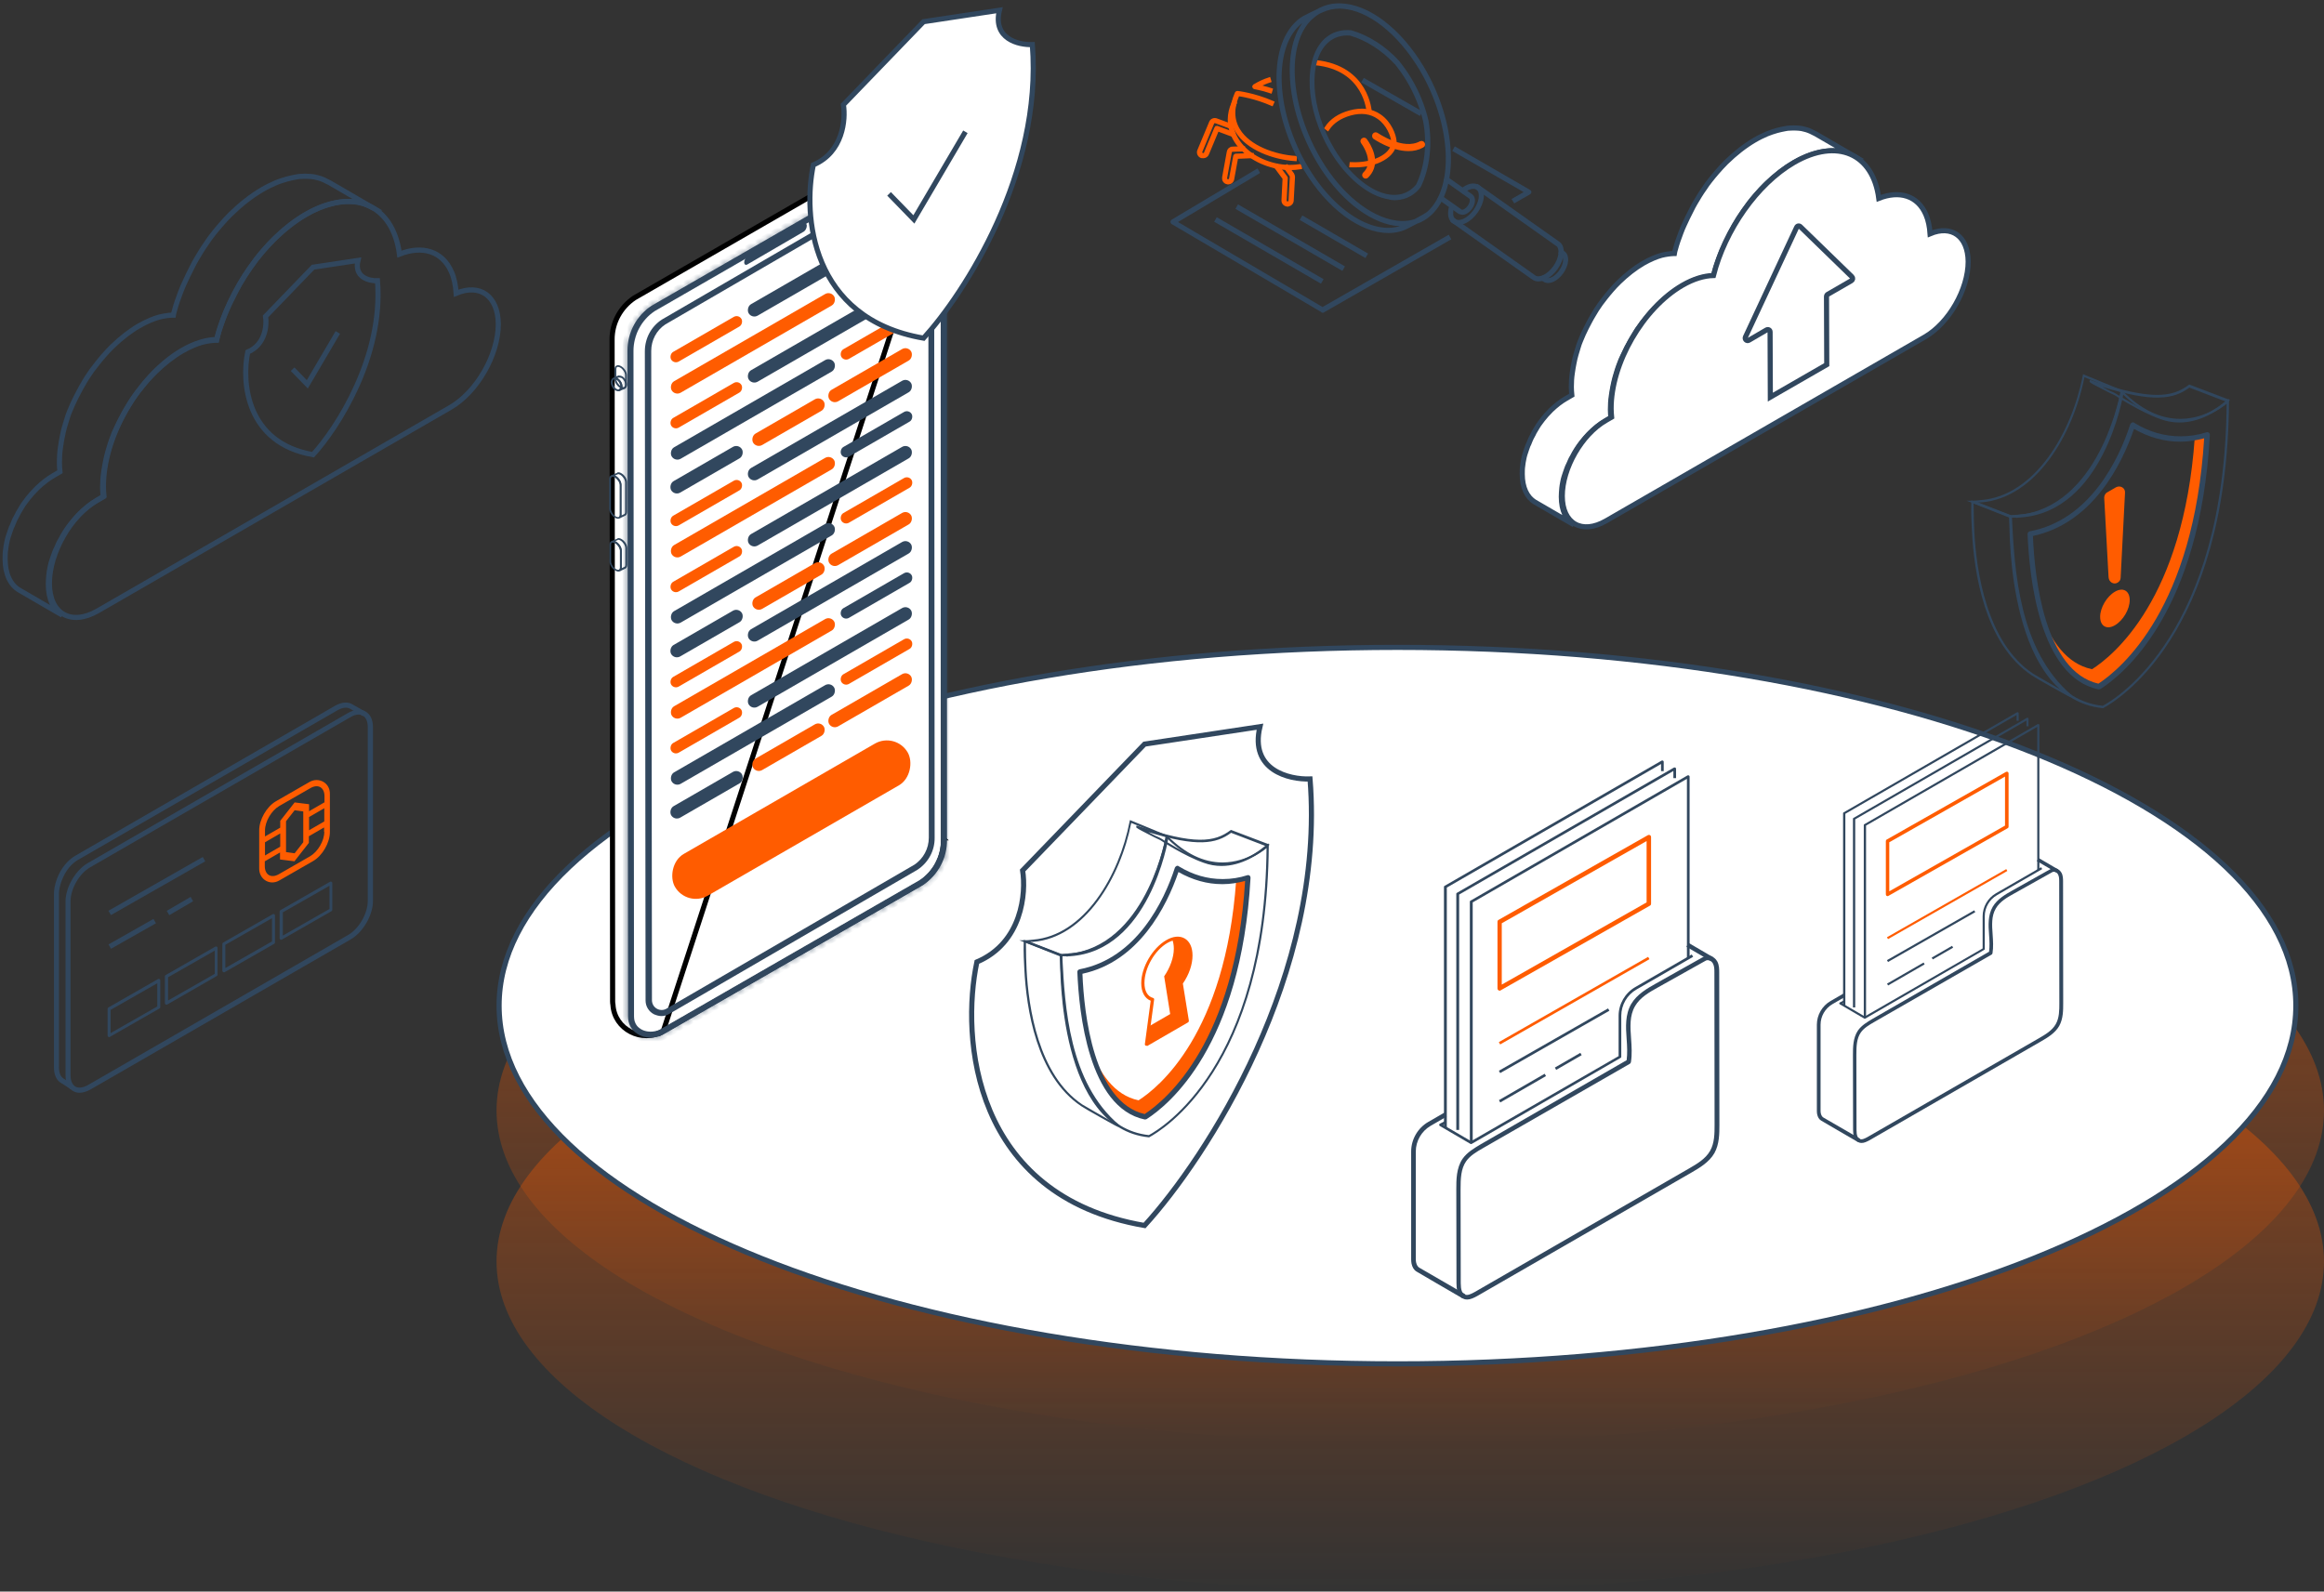 <svg width="454" height="311" viewBox="0 0 454 311" fill="none" xmlns="http://www.w3.org/2000/svg">
<rect x="0" y="0" width="454" height="311" fill="#333333" stroke="none"/>
<ellipse cx="275.5" cy="217" rx="178.5" ry="65" fill="url(#paint0_linear_395_16054)" fill-opacity="0.5"/>
<ellipse cx="275.5" cy="246.5" rx="178.5" ry="64.5" fill="url(#paint1_linear_395_16054)" fill-opacity="0.5"/>
<path d="M448.5 196.5C448.5 206.053 443.669 215.203 434.825 223.579C425.98 231.955 413.155 239.522 397.265 245.887C365.488 258.616 321.554 266.5 273 266.5C224.446 266.5 180.512 258.616 148.735 245.887C132.845 239.522 120.02 231.955 111.175 223.579C102.331 215.203 97.5 206.053 97.5 196.5C97.5 186.947 102.331 177.797 111.175 169.421C120.02 161.045 132.845 153.478 148.735 147.113C180.512 134.384 224.446 126.5 273 126.5C321.554 126.5 365.488 134.384 397.265 147.113C413.155 153.478 425.98 161.045 434.825 169.421C443.669 177.797 448.5 186.947 448.5 196.5Z" fill="white" stroke="#31475E"/>
<path d="M285.744 253.722C284.246 252.851 276.789 248.53 276.719 248.461C276.197 248.147 275.883 247.589 275.744 246.893C275.709 246.649 275.674 246.405 275.674 246.126V225.009C275.674 222.64 276.963 220.41 279.019 219.225L282.155 217.413L282.608 218.18L279.472 219.992C277.695 221.037 276.58 222.954 276.58 225.009V246.126C276.58 246.335 276.615 246.544 276.65 246.718C276.754 247.171 276.963 247.52 277.242 247.694C277.381 247.764 283.2 251.144 286.267 252.921L285.744 253.722Z" fill="#31475E"/>
<path d="M329.886 184.251L329.445 185.003L334.226 187.803L334.666 187.051L329.886 184.251Z" fill="#31475E"/>
<path d="M282.604 220.34H282.081V173.298C282.081 173.194 282.116 173.124 282.22 173.089L324.593 148.628C324.662 148.593 324.767 148.593 324.872 148.628C324.941 148.663 325.011 148.767 325.011 148.837V150.684H324.488V149.29L282.639 173.438V220.34H282.604Z" fill="#31475E"/>
<path d="M285.014 220.794H284.491V174.659C284.491 174.554 284.526 174.485 284.631 174.45L327.003 149.988C327.073 149.953 327.177 149.953 327.282 149.988C327.351 150.023 327.421 150.127 327.421 150.197V152.044H326.898V150.65L285.049 174.798V220.794H285.014Z" fill="#31475E"/>
<path d="M287.661 223.303H287.139V176.192C287.139 176.087 287.174 176.018 287.278 175.983L329.65 151.521C329.72 151.486 329.825 151.486 329.929 151.521C329.999 151.556 330.069 151.661 330.069 151.73V187.238H329.546V152.183L287.696 176.331V223.303H287.661Z" fill="#31475E"/>
<path d="M292.956 193.58C292.887 193.58 292.817 193.545 292.747 193.511C292.608 193.441 292.538 193.302 292.538 193.127V180.13C292.538 179.956 292.608 179.816 292.747 179.747L321.913 163.195C322.052 163.125 322.227 163.125 322.331 163.195C322.471 163.265 322.54 163.404 322.54 163.578V176.576C322.54 176.75 322.471 176.889 322.331 176.959L293.165 193.511C293.096 193.58 293.026 193.58 292.956 193.58ZM293.374 180.409V192.396L321.669 176.332V164.345L293.374 180.409Z" fill="#FF5C00"/>
<path d="M301.754 209.813L292.822 214.971L293.084 215.423L302.016 210.265L301.754 209.813Z" fill="#31475E"/>
<path d="M314.14 197.045L292.81 209.229L293.069 209.683L314.4 197.498L314.14 197.045Z" fill="#31475E"/>
<path d="M321.969 186.972L292.802 203.633L293.061 204.087L322.228 187.425L321.969 186.972Z" fill="#FF5C00"/>
<path d="M308.725 205.727L303.746 208.603L304.007 209.055L308.987 206.18L308.725 205.727Z" fill="#31475E"/>
<path d="M286.617 253.931C286.373 253.931 286.094 253.896 285.85 253.757C284.665 253.234 284.526 251.771 284.526 250.725L284.491 232.397C284.491 230.55 284.491 228.25 285.711 226.438C286.617 225.149 288.011 224.347 289.23 223.615L317.769 207.168C317.943 205.844 317.873 204.416 317.769 203.022C317.595 200.687 317.455 198.248 318.675 196.157C319.79 194.275 321.811 193.126 323.484 192.185L332.474 187.132C332.962 186.853 333.38 186.679 334.042 186.784C334.634 186.888 335.157 187.306 335.47 187.864C335.854 188.561 335.854 189.397 335.854 190.059L335.889 219.782C335.889 221.49 335.889 223.581 334.913 225.323C333.902 227.1 331.986 228.215 330.488 229.086L288.603 253.234C287.906 253.618 287.244 253.931 286.617 253.931ZM333.624 187.62C333.38 187.62 333.205 187.69 332.892 187.899L332.578 188.073L323.867 192.951C322.229 193.857 320.382 194.903 319.407 196.61C318.326 198.457 318.466 200.652 318.64 202.987C318.745 204.485 318.849 206.053 318.605 207.552C318.57 207.691 318.501 207.796 318.396 207.865L289.648 224.382C288.498 225.044 287.174 225.811 286.408 226.926C285.397 228.389 285.327 230.271 285.327 232.397L285.362 250.725C285.362 252.015 285.606 252.712 286.164 252.956C286.686 253.199 287.383 252.851 288.08 252.468L329.965 228.32C331.463 227.449 333.171 226.473 334.077 224.87C334.948 223.337 334.948 221.455 334.948 219.782L334.913 190.059C334.913 189.467 334.913 188.805 334.634 188.282C334.46 187.968 334.146 187.69 333.833 187.655C333.763 187.655 333.693 187.62 333.624 187.62Z" fill="#31475E"/>
<path d="M287.381 223.547C287.346 223.547 287.276 223.547 287.242 223.512L281.283 220.027C281.213 219.993 281.144 219.888 281.144 219.783C281.144 219.679 281.213 219.609 281.283 219.574L282.224 219.087L282.468 219.54L281.945 219.818L287.381 222.989L316.198 206.368V198.493C316.198 196.193 317.453 194.033 319.439 192.883L330.485 186.506L330.764 186.959L319.718 193.336C317.871 194.381 316.721 196.367 316.721 198.493V206.507C316.721 206.612 316.686 206.682 316.582 206.716L287.52 223.512C287.485 223.547 287.416 223.547 287.381 223.547Z" fill="#31475E"/>
<path d="M362.977 223.172C361.78 222.476 355.821 219.023 355.765 218.967C355.347 218.716 355.097 218.271 354.985 217.714C354.958 217.519 354.93 217.324 354.93 217.101V200.227C354.93 198.333 355.96 196.551 357.603 195.604L360.109 194.156L360.471 194.769L357.965 196.217C356.545 197.052 355.654 198.584 355.654 200.227V217.101C355.654 217.269 355.682 217.436 355.709 217.575C355.793 217.937 355.96 218.215 356.183 218.355C356.294 218.41 360.944 221.111 363.395 222.531L362.977 223.172Z" fill="#31475E"/>
<path d="M398.254 167.655L397.902 168.256L401.723 170.493L402.075 169.892L398.254 167.655Z" fill="#31475E"/>
<path d="M360.467 196.495H360.05V158.903C360.05 158.819 360.078 158.764 360.161 158.736L394.022 139.188C394.078 139.16 394.161 139.16 394.245 139.188C394.3 139.216 394.356 139.299 394.356 139.355V140.831H393.938V139.717L360.495 159.014V196.495H360.467Z" fill="#31475E"/>
<path d="M362.396 196.857H361.979V159.989C361.979 159.905 362.006 159.85 362.09 159.822L395.951 140.274C396.006 140.246 396.09 140.246 396.174 140.274C396.229 140.302 396.285 140.385 396.285 140.441V141.917H395.867V140.803L362.424 160.1V196.857H362.396Z" fill="#31475E"/>
<path d="M364.511 198.862H364.094V161.214C364.094 161.131 364.122 161.075 364.205 161.047L398.066 141.499C398.122 141.472 398.205 141.472 398.289 141.499C398.344 141.527 398.4 141.611 398.4 141.666V170.042H397.982V142.028L364.539 161.326V198.862H364.511Z" fill="#31475E"/>
<path d="M368.74 175.11C368.685 175.11 368.629 175.082 368.573 175.054C368.462 174.998 368.406 174.887 368.406 174.748V164.361C368.406 164.222 368.462 164.11 368.573 164.055L391.88 150.828C391.992 150.772 392.131 150.772 392.215 150.828C392.326 150.884 392.382 150.995 392.382 151.134V161.521C392.382 161.66 392.326 161.771 392.215 161.827L368.907 175.054C368.852 175.11 368.796 175.11 368.74 175.11ZM369.075 164.584V174.163L391.686 161.326V151.747L369.075 164.584Z" fill="#FF5C00"/>
<path d="M375.776 188.08L368.638 192.202L368.847 192.564L375.985 188.442L375.776 188.08Z" fill="#31475E"/>
<path d="M385.67 177.876L368.624 187.613L368.831 187.976L385.877 178.239L385.67 177.876Z" fill="#31475E"/>
<path d="M391.93 169.826L368.622 183.141L368.829 183.503L392.138 170.189L391.93 169.826Z" fill="#FF5C00"/>
<path d="M381.343 184.816L377.364 187.114L377.573 187.476L381.552 185.178L381.343 184.816Z" fill="#31475E"/>
<path d="M363.677 223.337C363.482 223.337 363.259 223.309 363.065 223.198C362.118 222.78 362.006 221.611 362.006 220.775L361.979 206.128C361.979 204.653 361.979 202.815 362.953 201.367C363.677 200.336 364.791 199.696 365.766 199.111L388.572 185.968C388.711 184.91 388.655 183.768 388.572 182.654C388.432 180.788 388.321 178.839 389.296 177.168C390.187 175.665 391.802 174.746 393.138 173.994L400.323 169.956C400.712 169.734 401.047 169.594 401.576 169.678C402.049 169.761 402.467 170.096 402.717 170.541C403.024 171.098 403.024 171.766 403.024 172.295L403.051 196.048C403.051 197.413 403.051 199.083 402.272 200.476C401.464 201.896 399.933 202.787 398.735 203.483L365.264 222.78C364.707 223.087 364.178 223.337 363.677 223.337ZM401.242 170.346C401.047 170.346 400.907 170.402 400.657 170.569L400.406 170.708L393.445 174.607C392.136 175.331 390.66 176.166 389.88 177.53C389.017 179.006 389.128 180.761 389.268 182.626C389.351 183.824 389.435 185.077 389.24 186.274C389.212 186.385 389.156 186.469 389.073 186.525L366.1 199.724C365.181 200.253 364.123 200.865 363.51 201.757C362.703 202.926 362.647 204.43 362.647 206.128L362.675 220.775C362.675 221.806 362.87 222.363 363.315 222.558C363.733 222.752 364.29 222.474 364.847 222.168L398.318 202.87C399.515 202.174 400.879 201.395 401.603 200.114C402.3 198.888 402.3 197.385 402.3 196.048L402.272 172.295C402.272 171.822 402.272 171.293 402.049 170.875C401.91 170.625 401.659 170.402 401.409 170.374C401.353 170.374 401.297 170.346 401.242 170.346Z" fill="#31475E"/>
<path d="M364.284 199.057C364.256 199.057 364.201 199.057 364.173 199.03L359.411 196.245C359.356 196.217 359.3 196.134 359.3 196.05C359.3 195.967 359.356 195.911 359.411 195.883L360.163 195.493L360.358 195.855L359.94 196.078L364.284 198.612L387.313 185.329V179.036C387.313 177.198 388.315 175.472 389.903 174.553L398.73 169.457L398.953 169.819L390.125 174.915C388.65 175.75 387.731 177.337 387.731 179.036V185.441C387.731 185.524 387.703 185.58 387.619 185.608L364.396 199.03C364.368 199.057 364.312 199.057 364.284 199.057Z" fill="#31475E"/>
<path d="M199.771 170.089L223.591 145.402L246.135 141.997C244.094 150.51 251.807 152.354 255.919 152.212C258.981 190.349 235.643 226.272 223.591 239.467C189.903 233.678 187.719 202.721 190.838 187.965C199.686 184.22 200.48 174.487 199.771 170.089Z" fill="white" stroke="#31475E"/>
<path d="M238.626 169.212C237.504 169.212 236.32 169.025 235.136 168.589C231.398 167.28 226.725 164.227 226.662 164.165C226.538 164.103 226.039 163.853 225.479 163.604C223.298 162.483 222.426 162.047 222.114 161.797C221.927 161.673 221.927 161.61 221.989 161.486L222.052 161.299L222.239 161.361C233.392 165.162 237.317 164.539 240.37 162.233L240.495 162.171L248.034 165.037L247.722 165.349C245.853 166.969 242.551 169.212 238.626 169.212ZM226.849 163.853C226.912 163.853 231.522 166.906 235.261 168.215C240.308 170.022 244.856 167.218 247.162 165.286L240.495 162.732C237.566 164.913 233.828 165.536 224.357 162.607C224.793 162.856 225.292 163.106 225.666 163.293C226.289 163.542 226.662 163.729 226.849 163.853Z" fill="#31475E"/>
<path d="M218.488 220.184C218.239 220.184 217.616 219.81 214.937 218.315C213.254 217.38 211.447 216.321 211.198 216.134C202.413 210.277 200.481 196.881 200.107 189.404C200.045 188.033 199.92 186.289 199.983 184.108V183.672L200.294 183.734L207.522 186.538V186.85C208.02 196.694 208.83 211.523 218.613 219.81L218.737 219.935L218.613 220.122C218.613 220.122 218.55 220.184 218.488 220.184ZM200.419 184.233C200.419 186.351 200.481 188.033 200.544 189.404C200.917 196.819 202.849 210.09 211.447 215.823C211.821 216.072 215.124 217.941 217.055 219.063C208.27 210.526 207.522 196.383 207.023 186.912V186.85L200.419 184.233Z" fill="#31475E"/>
<path d="M207.284 186.847L199.122 183.732H200.244C200.742 183.732 201.241 183.67 201.801 183.607C211.833 182.797 218.624 171.084 220.68 160.491L220.743 160.242L228.282 163.358V163.544C228.157 164.479 224.419 185.851 209.029 186.847C208.842 186.847 208.655 186.847 208.468 186.91C207.97 186.785 207.658 186.847 207.284 186.847ZM201.241 184.044L207.347 186.411C207.658 186.411 207.97 186.349 208.281 186.349C208.468 186.349 208.655 186.349 208.842 186.287C223.422 185.414 227.285 165.663 227.721 163.544L220.992 160.803C218.874 171.52 211.957 183.234 201.801 184.044C201.614 184.044 201.427 184.044 201.241 184.044Z" fill="#31475E"/>
<path d="M224.494 222.236H224.431C206.985 220.491 207.048 190.085 207.11 186.658V186.472H207.297C222.936 186.16 227.298 165.785 227.734 163.418L227.796 163.044L228.108 163.355C231.534 166.782 235.086 168.527 238.824 168.527H238.887C243.871 168.465 247.111 165.474 247.485 165.162L247.859 164.789V165.287C247.547 208.778 226.924 220.928 224.494 222.236ZM207.546 186.845C207.484 191.082 207.733 219.993 224.431 221.8C226.986 220.429 247.049 208.279 247.423 165.723C246.364 166.595 243.248 168.839 238.887 168.901H238.824C235.086 168.901 231.472 167.219 228.108 163.916C227.36 167.468 222.687 186.347 207.546 186.845Z" fill="#31475E"/>
<path d="M222.423 215.004C226.349 212.512 239.371 201.982 241.49 172.012C242.3 171.887 243.047 171.7 243.733 171.451C241.926 204.163 227.844 215.565 223.607 218.244C217.75 216.998 214.573 210.892 212.828 204.412C214.697 209.583 217.626 214.007 222.423 215.004Z" fill="#FF5C00"/>
<path d="M223.733 218.747C223.671 218.747 223.671 218.747 223.609 218.747C212.643 216.442 210.773 197.812 210.462 189.899C210.462 189.65 210.649 189.463 210.898 189.4C222.051 187.282 227.41 176.067 229.528 169.524C229.59 169.4 229.715 169.275 229.84 169.213C229.964 169.151 230.151 169.15 230.276 169.275C233.017 170.957 235.883 171.767 238.812 171.767H238.936C240.556 171.767 242.114 171.518 243.672 171.02C243.859 170.957 243.983 171.02 244.108 171.082C244.233 171.207 244.295 171.331 244.295 171.518C242.488 204.416 228.282 215.943 223.983 218.685C223.92 218.685 223.796 218.747 223.733 218.747ZM211.459 190.273C211.77 198.123 213.64 215.383 223.609 217.688C227.97 214.822 241.304 203.544 243.236 172.141C241.803 172.515 240.37 172.764 238.874 172.764H238.749C235.821 172.764 232.955 171.954 230.213 170.397C227.908 177.126 222.487 187.905 211.459 190.273Z" fill="#31475E"/>
<path d="M228.975 183.519C229.185 184.022 229.311 184.651 229.311 185.364C229.311 187.124 228.556 189.136 227.424 190.771L228.598 198.148L224.406 200.579L223.945 204.058L231.909 199.447L230.778 192.28C230.778 192.28 232.832 187.753 232.622 186.202C232.119 182.178 228.975 183.519 228.975 183.519Z" fill="#FF5C00"/>
<path d="M223.95 204.347C223.908 204.347 223.825 204.347 223.783 204.305C223.699 204.221 223.615 204.137 223.657 204.012L224.789 195.545C223.615 195.084 222.944 193.826 222.944 192.107C222.944 189.048 225.124 185.275 227.807 183.724C229.148 182.928 230.447 182.802 231.453 183.389C232.417 183.976 232.962 185.107 232.962 186.7C232.962 188.461 232.292 190.431 231.076 192.191L232.25 199.443C232.25 199.569 232.208 199.694 232.082 199.778L224.118 204.389C224.076 204.305 224.034 204.347 223.95 204.347ZM230.028 183.64C229.441 183.64 228.771 183.85 228.1 184.227C225.585 185.652 223.573 189.173 223.573 192.066C223.573 193.616 224.16 194.706 225.25 195C225.417 195.042 225.501 195.209 225.459 195.335L224.369 203.425L231.579 199.275L230.447 192.107C230.447 192.024 230.447 191.94 230.489 191.898C231.621 190.263 232.334 188.293 232.334 186.658C232.334 185.317 231.914 184.353 231.118 183.892C230.783 183.724 230.447 183.64 230.028 183.64Z" fill="#FF5C00"/>
<path d="M354.72 26.166C354.672 26.166 354.672 26.119 354.624 26.119C354.338 25.975 354.052 25.832 353.766 25.689C353.479 25.546 353.193 25.451 352.907 25.355C352.621 25.26 352.287 25.212 351.953 25.117C351.619 25.069 351.285 25.021 350.951 25.021C350.569 25.021 350.235 24.974 349.854 25.021C349.424 25.021 349.043 25.069 348.613 25.164C348.136 25.26 347.659 25.355 347.134 25.498C346.514 25.689 345.846 25.88 345.178 26.166C344.415 26.5 343.604 26.882 342.793 27.359C340.837 28.504 338.976 29.983 337.211 31.7C336.591 32.321 335.971 32.988 335.398 33.656C334.921 34.181 334.492 34.754 334.062 35.278C333.681 35.755 333.299 36.28 332.965 36.805C332.631 37.282 332.297 37.759 332.011 38.236C331.725 38.713 331.438 39.191 331.152 39.667C330.866 40.145 330.627 40.622 330.389 41.099C330.15 41.576 329.912 42.053 329.673 42.53C329.435 43.007 329.244 43.484 329.005 43.961C328.767 44.438 328.576 44.963 328.385 45.44C328.194 45.965 328.003 46.49 327.813 47.015C327.622 47.587 327.431 48.16 327.288 48.732C327.192 49.018 327.145 49.257 327.097 49.543C327.049 49.543 327.002 49.543 326.906 49.543C326.572 49.543 326.238 49.591 325.857 49.639C325.475 49.686 325.046 49.782 324.616 49.877C324.091 50.02 323.567 50.211 322.994 50.45C322.326 50.736 321.658 51.07 320.99 51.451C319.368 52.406 317.794 53.646 316.315 55.077C315.79 55.602 315.265 56.127 314.788 56.699C314.407 57.129 314.025 57.606 313.643 58.083C313.309 58.512 313.023 58.894 312.689 59.323C312.403 59.705 312.164 60.134 311.878 60.516C311.64 60.898 311.401 61.279 311.163 61.709C310.924 62.09 310.733 62.472 310.495 62.901C310.304 63.283 310.065 63.712 309.874 64.094C309.684 64.476 309.493 64.905 309.302 65.287C309.111 65.716 308.968 66.098 308.777 66.527C308.586 66.956 308.443 67.386 308.3 67.863C308.157 68.34 308.014 68.817 307.871 69.294C307.728 69.819 307.584 70.344 307.489 70.916C307.346 71.584 307.251 72.204 307.155 72.872C307.012 73.779 306.964 74.733 306.964 75.592C306.964 76.164 307.012 76.689 307.06 77.214L305.915 77.882C304.913 78.454 303.959 79.217 303.052 80.076C302.718 80.41 302.432 80.744 302.098 81.078C301.86 81.364 301.621 81.65 301.382 81.937C301.192 82.175 301.001 82.462 300.81 82.7C300.619 82.939 300.476 83.177 300.333 83.416C300.19 83.654 300.047 83.893 299.904 84.131C299.76 84.37 299.617 84.608 299.522 84.847C299.379 85.085 299.283 85.324 299.14 85.562C299.045 85.801 298.902 86.04 298.806 86.326C298.711 86.564 298.615 86.851 298.472 87.089C298.377 87.375 298.281 87.614 298.186 87.9C298.091 88.186 297.995 88.473 297.9 88.759C297.804 89.093 297.709 89.427 297.661 89.761C297.566 90.142 297.518 90.572 297.47 90.954C297.375 91.526 297.375 92.099 297.375 92.623C297.375 95.295 298.329 97.203 299.856 98.11L307.489 102.547C305.962 101.64 305.008 99.779 305.008 97.06C305.008 96.535 305.056 95.963 305.104 95.39C305.151 95.009 305.199 94.627 305.294 94.198C305.342 93.864 305.438 93.53 305.533 93.196C305.628 92.909 305.724 92.623 305.819 92.337C305.915 92.051 306.01 91.812 306.106 91.526C306.201 91.287 306.296 91.001 306.439 90.763C306.535 90.524 306.678 90.286 306.773 89.999C306.869 89.761 307.012 89.522 307.155 89.284C307.298 89.045 307.394 88.807 307.537 88.568C307.68 88.33 307.823 88.091 307.966 87.853C308.109 87.614 308.3 87.375 308.443 87.137C308.634 86.898 308.825 86.612 309.016 86.374C309.254 86.087 309.493 85.801 309.731 85.515C310.018 85.181 310.352 84.847 310.685 84.513C311.592 83.654 312.546 82.891 313.548 82.318L314.693 81.65C314.645 81.126 314.598 80.601 314.598 80.028C314.598 79.122 314.645 78.216 314.788 77.309C314.884 76.689 314.979 76.021 315.122 75.353C315.218 74.828 315.361 74.303 315.504 73.731C315.647 73.254 315.79 72.777 315.933 72.3C316.076 71.87 316.22 71.441 316.41 70.964C316.554 70.534 316.744 70.105 316.935 69.724C317.126 69.294 317.317 68.912 317.508 68.531C317.699 68.149 317.889 67.72 318.128 67.338C318.319 66.956 318.557 66.527 318.796 66.145C319.034 65.764 319.273 65.334 319.511 64.953C319.75 64.523 320.036 64.142 320.322 63.76C320.609 63.331 320.943 62.901 321.277 62.52C321.658 62.042 322.04 61.565 322.422 61.136C322.899 60.564 323.424 60.039 323.948 59.514C325.427 58.083 327.002 56.842 328.624 55.888C329.292 55.507 329.959 55.173 330.627 54.886C331.2 54.648 331.725 54.457 332.249 54.314C332.679 54.218 333.061 54.123 333.49 54.075C333.824 54.028 334.205 53.98 334.539 53.98C334.587 53.98 334.635 53.98 334.73 53.98C334.778 53.694 334.873 53.455 334.921 53.169C335.064 52.596 335.255 52.024 335.446 51.451C335.637 50.927 335.828 50.402 336.018 49.877C336.209 49.4 336.4 48.875 336.639 48.398C336.829 47.921 337.068 47.444 337.307 46.967C337.545 46.49 337.784 46.013 338.022 45.536C338.261 45.059 338.547 44.581 338.785 44.104C339.072 43.627 339.358 43.15 339.644 42.673C339.978 42.196 340.264 41.719 340.598 41.242C340.98 40.717 341.314 40.24 341.696 39.715C342.125 39.143 342.554 38.618 343.031 38.093C343.604 37.425 344.224 36.757 344.844 36.137C346.61 34.42 348.47 32.941 350.426 31.796C351.237 31.319 352.001 30.937 352.812 30.603C353.479 30.317 354.1 30.126 354.768 29.935C355.292 29.792 355.769 29.697 356.247 29.601C356.676 29.553 357.105 29.506 357.487 29.458C357.869 29.458 358.25 29.458 358.584 29.458C358.918 29.458 359.252 29.506 359.586 29.553C359.92 29.601 360.206 29.697 360.54 29.792C360.826 29.887 361.113 29.983 361.399 30.126C361.685 30.269 361.971 30.364 362.258 30.555C362.305 30.555 362.305 30.603 362.353 30.603L354.72 26.166Z" fill="white" stroke="#31475E" stroke-miterlimit="10"/>
<path d="M350.473 31.745C358.917 26.879 365.883 30.028 367.028 38.758C371.035 37.184 374.613 38.186 376.235 41.955C376.712 43.052 376.951 44.34 377.046 45.676C381.245 43.911 384.441 46.153 384.489 51.115C384.489 56.553 380.72 63.137 375.997 65.856L313.738 101.78C309.015 104.5 305.198 102.305 305.198 96.914C305.198 91.523 308.967 84.892 313.69 82.172L314.835 81.504C314.788 80.98 314.74 80.455 314.74 79.882C314.692 71.009 320.942 60.227 328.671 55.742C330.817 54.502 332.869 53.882 334.729 53.834C336.972 45.008 343.174 35.991 350.473 31.745Z" fill="white" stroke="#31475E" stroke-miterlimit="10"/>
<path d="M351.708 44.301L361.775 54.081C362.013 54.32 361.966 54.654 361.679 54.844L357.052 57.516C356.909 57.612 356.813 57.755 356.813 57.946L356.861 71.256L345.84 77.601L345.793 64.863C345.793 64.481 345.411 64.291 345.077 64.481L341.642 66.485C341.26 66.724 340.783 66.294 340.974 65.865L350.945 44.492C351.088 44.11 351.47 44.062 351.708 44.301Z" stroke="#31475E" stroke-miterlimit="10"/>
<path d="M64.424 35.725C64.371 35.725 64.371 35.673 64.319 35.673C64.002 35.514 63.685 35.356 63.369 35.198C63.052 35.039 62.736 34.934 62.419 34.828C62.102 34.723 61.733 34.67 61.364 34.565C60.994 34.512 60.625 34.459 60.255 34.459C59.833 34.459 59.464 34.406 59.042 34.459C58.567 34.459 58.145 34.512 57.67 34.617C57.142 34.723 56.615 34.828 56.034 34.987C55.348 35.198 54.61 35.409 53.871 35.725C53.027 36.095 52.13 36.517 51.233 37.044C49.069 38.311 47.011 39.947 45.059 41.846C44.373 42.532 43.687 43.271 43.054 44.01C42.526 44.59 42.051 45.223 41.577 45.804C41.154 46.331 40.732 46.912 40.363 47.492C39.994 48.02 39.624 48.547 39.308 49.075C38.991 49.603 38.675 50.13 38.358 50.658C38.041 51.186 37.778 51.713 37.514 52.241C37.25 52.769 36.986 53.296 36.722 53.824C36.458 54.352 36.247 54.879 35.983 55.407C35.72 55.934 35.509 56.515 35.297 57.043C35.087 57.623 34.875 58.203 34.664 58.784C34.453 59.417 34.242 60.05 34.084 60.683C33.978 61 33.926 61.264 33.873 61.58C33.82 61.58 33.767 61.58 33.662 61.58C33.292 61.58 32.923 61.633 32.501 61.686C32.079 61.739 31.604 61.844 31.129 61.95C30.549 62.108 29.968 62.319 29.335 62.583C28.596 62.9 27.858 63.269 27.119 63.691C25.325 64.746 23.584 66.118 21.948 67.701C21.367 68.282 20.787 68.862 20.259 69.495C19.837 69.97 19.415 70.498 18.993 71.025C18.624 71.5 18.307 71.922 17.938 72.397C17.621 72.82 17.357 73.294 17.041 73.716C16.777 74.139 16.513 74.561 16.249 75.036C15.985 75.458 15.774 75.88 15.511 76.355C15.299 76.777 15.036 77.252 14.825 77.674C14.614 78.096 14.402 78.571 14.191 78.993C13.98 79.468 13.822 79.89 13.611 80.365C13.4 80.84 13.242 81.315 13.083 81.842C12.925 82.37 12.767 82.898 12.608 83.425C12.45 84.006 12.292 84.586 12.186 85.219C12.028 85.958 11.922 86.644 11.817 87.383C11.659 88.385 11.606 89.441 11.606 90.39C11.606 91.023 11.659 91.604 11.711 92.184L10.445 92.923C9.337 93.556 8.282 94.4 7.279 95.35C6.91 95.72 6.593 96.089 6.224 96.458C5.96 96.775 5.696 97.092 5.432 97.408C5.221 97.672 5.01 97.989 4.799 98.252C4.588 98.516 4.43 98.78 4.271 99.044C4.113 99.308 3.955 99.572 3.797 99.835C3.638 100.099 3.48 100.363 3.374 100.627C3.216 100.891 3.111 101.154 2.952 101.418C2.847 101.682 2.688 101.946 2.583 102.263C2.477 102.526 2.372 102.843 2.214 103.107C2.108 103.423 2.003 103.687 1.897 104.004C1.791 104.32 1.686 104.637 1.58 104.954C1.475 105.323 1.369 105.692 1.317 106.062C1.211 106.484 1.158 106.959 1.106 107.381C1 108.014 1 108.647 1 109.228C1 112.182 2.055 114.293 3.744 115.296L12.186 120.203C10.498 119.2 9.442 117.142 9.442 114.135C9.442 113.554 9.495 112.921 9.548 112.288C9.601 111.866 9.654 111.444 9.759 110.969C9.812 110.599 9.917 110.23 10.023 109.861C10.128 109.544 10.234 109.228 10.339 108.911C10.445 108.594 10.55 108.331 10.656 108.014C10.762 107.75 10.867 107.434 11.025 107.17C11.131 106.906 11.289 106.642 11.395 106.325C11.5 106.062 11.659 105.798 11.817 105.534C11.975 105.27 12.081 105.006 12.239 104.743C12.397 104.479 12.556 104.215 12.714 103.951C12.872 103.687 13.083 103.423 13.242 103.16C13.453 102.896 13.664 102.579 13.875 102.315C14.139 101.999 14.402 101.682 14.666 101.366C14.983 100.996 15.352 100.627 15.722 100.257C16.724 99.308 17.779 98.463 18.887 97.83L20.154 97.091C20.101 96.511 20.048 95.931 20.048 95.297C20.048 94.295 20.101 93.292 20.259 92.29C20.365 91.604 20.47 90.865 20.629 90.126C20.734 89.546 20.893 88.966 21.051 88.332C21.209 87.805 21.367 87.277 21.526 86.749C21.684 86.275 21.842 85.8 22.053 85.272C22.212 84.797 22.423 84.322 22.634 83.9C22.845 83.425 23.056 83.003 23.267 82.581C23.478 82.159 23.689 81.684 23.953 81.262C24.164 80.84 24.428 80.365 24.692 79.943C24.956 79.521 25.219 79.046 25.483 78.624C25.747 78.149 26.064 77.727 26.38 77.305C26.697 76.83 27.066 76.355 27.436 75.933C27.858 75.405 28.28 74.877 28.702 74.402C29.23 73.769 29.81 73.189 30.39 72.608C32.026 71.025 33.767 69.653 35.561 68.598C36.3 68.176 37.039 67.807 37.778 67.49C38.411 67.226 38.991 67.015 39.572 66.857C40.046 66.751 40.468 66.646 40.943 66.593C41.313 66.54 41.735 66.488 42.104 66.488C42.157 66.488 42.21 66.488 42.315 66.488C42.368 66.171 42.474 65.907 42.526 65.591C42.685 64.957 42.896 64.324 43.107 63.691C43.318 63.111 43.529 62.53 43.74 61.95C43.951 61.422 44.162 60.842 44.426 60.314C44.637 59.786 44.901 59.259 45.165 58.731C45.428 58.203 45.692 57.676 45.956 57.148C46.22 56.62 46.536 56.093 46.8 55.565C47.117 55.038 47.434 54.51 47.75 53.982C48.12 53.455 48.436 52.927 48.805 52.399C49.228 51.819 49.597 51.291 50.019 50.711C50.494 50.078 50.969 49.497 51.496 48.917C52.13 48.178 52.816 47.439 53.502 46.753C55.454 44.854 57.512 43.218 59.675 41.952C60.572 41.424 61.416 41.002 62.313 40.633C63.052 40.316 63.738 40.105 64.477 39.894C65.057 39.736 65.585 39.63 66.112 39.525C66.587 39.472 67.062 39.419 67.484 39.366C67.906 39.366 68.329 39.366 68.698 39.366C69.067 39.366 69.437 39.419 69.806 39.472C70.175 39.525 70.492 39.63 70.861 39.736C71.178 39.841 71.495 39.947 71.811 40.105C72.128 40.263 72.444 40.369 72.761 40.58C72.814 40.58 72.814 40.633 72.867 40.633L64.424 35.725Z" stroke="#31475E" stroke-miterlimit="10"/>
<path d="M59.726 41.899C69.065 36.517 76.769 39.999 78.035 49.656C82.468 47.914 86.425 49.022 88.219 53.191C88.747 54.404 89.01 55.829 89.116 57.306C93.759 55.354 97.295 57.834 97.347 63.322C97.347 69.337 93.179 76.619 87.955 79.626L19.096 119.359C13.873 122.366 9.651 119.939 9.651 113.977C9.651 108.014 13.82 100.68 19.044 97.672L20.31 96.933C20.257 96.353 20.204 95.772 20.204 95.139C20.152 85.325 27.064 73.4 35.612 68.44C37.986 67.068 40.255 66.382 42.313 66.329C44.793 56.568 51.653 46.595 59.726 41.899Z" stroke="#31475E" stroke-miterlimit="10"/>
<path d="M51.878 61.825L61.154 52.212L69.933 50.886C69.138 54.201 72.142 54.919 73.743 54.864C74.936 69.715 65.847 83.704 61.154 88.842C48.035 86.588 47.185 74.533 48.4 68.787C51.845 67.328 52.154 63.538 51.878 61.825Z" stroke="#31475E"/>
<path d="M57.161 72.141L60.032 75.1L65.996 64.956" stroke="#31475E"/>
<path d="M13.75 212.822C13.75 212.822 12.655 212.039 11.911 211.609C11.011 211.061 10.542 210.005 10.542 208.596V174.675C10.542 174.284 10.581 173.853 10.659 173.384C11.09 171.154 12.264 169.08 13.829 167.828C14.102 167.593 14.415 167.398 14.728 167.202L65.474 137.897C66.726 137.193 67.939 137.076 68.838 137.623L71.382 139.071L70.912 139.932L68.369 138.484C67.743 138.132 66.921 138.249 65.982 138.758L15.237 168.024C14.963 168.18 14.728 168.337 14.454 168.571C13.085 169.667 12.029 171.584 11.637 173.54C11.559 173.931 11.52 174.323 11.52 174.636V208.557C11.52 209.614 11.833 210.396 12.42 210.748C13.163 211.218 14.259 211.961 14.298 212L13.75 212.822Z" fill="#31475E"/>
<path d="M15.541 213.528C15.072 213.528 14.642 213.41 14.25 213.176C13.311 212.628 12.803 211.572 12.803 210.124V176.124C12.803 173.385 14.759 170.021 17.146 168.651L68.008 139.307C69.26 138.603 70.473 138.486 71.412 139.033C72.351 139.581 72.86 140.638 72.86 142.085V176.085C72.86 178.824 70.904 182.188 68.517 183.558L17.654 212.902C16.911 213.293 16.207 213.528 15.541 213.528ZM70.082 139.62C69.612 139.62 69.065 139.777 68.478 140.129L17.615 169.473C15.502 170.686 13.781 173.659 13.781 176.124V210.124C13.781 211.18 14.133 211.963 14.72 212.315C15.346 212.667 16.207 212.55 17.146 212.041L68.008 182.697C70.121 181.484 71.843 178.511 71.843 176.046V142.046C71.843 140.99 71.49 140.207 70.904 139.855C70.63 139.699 70.356 139.62 70.082 139.62Z" fill="#31475E"/>
<path d="M29.982 179.561L21.201 184.539L21.684 185.39L30.465 180.411L29.982 179.561Z" fill="#31475E"/>
<path d="M39.607 167.459L21.186 177.962L21.67 178.812L40.092 168.308L39.607 167.459Z" fill="#31475E"/>
<path d="M37.234 175.262L32.57 177.982L33.063 178.827L37.727 176.107L37.234 175.262Z" fill="#31475E"/>
<path d="M60.455 152.804L53.921 156.56C52.082 157.616 50.635 160.16 50.635 162.233V169.745C50.635 171.819 52.708 173.11 54.547 172.054L61.159 168.258C62.998 167.202 64.446 164.659 64.446 162.585V155.112C64.485 153 62.294 151.748 60.455 152.804ZM59.242 159.299V160.316V162.82V163.368V164.581L57.56 166.733L55.877 166.498V165.911V164.737V162.233V161.568V160.473L57.56 158.321L59.242 158.555V159.299ZM54.743 165.441L51.769 167.163V164.581L54.743 162.859V165.441ZM63.35 162.546C63.35 164.307 62.098 166.42 60.573 167.319L54.508 170.802C52.982 171.701 51.73 170.958 51.73 169.237V168.298L54.704 166.576V166.654V167.945L57.521 168.298L60.338 164.698V163.407L63.311 161.685V162.546H63.35ZM63.35 160.512L60.377 162.233V159.651L63.35 157.929V160.512ZM63.35 156.795L60.377 158.516V157.147L57.56 156.795L54.743 160.394V161.725L51.769 163.446V162.272C51.769 160.512 53.021 158.399 54.547 157.499L60.612 154.017C62.138 153.117 63.39 153.86 63.39 155.582V156.795H63.35Z" fill="#FF5C00"/>
<path d="M43.748 189.976C43.708 189.976 43.63 189.976 43.591 189.937C43.513 189.898 43.435 189.781 43.435 189.702V184.46C43.435 184.342 43.474 184.264 43.591 184.186L53.294 178.63C53.372 178.591 53.49 178.591 53.568 178.63C53.646 178.669 53.724 178.786 53.724 178.865V184.147C53.724 184.264 53.685 184.342 53.568 184.42L43.865 189.976C43.826 189.976 43.787 189.976 43.748 189.976ZM44.021 184.616V189.155L53.138 183.951V179.412L44.021 184.616Z" fill="#31475E"/>
<path d="M54.939 183.638C54.9 183.638 54.822 183.638 54.782 183.599C54.704 183.56 54.626 183.443 54.626 183.364V178.122C54.626 178.004 54.665 177.926 54.782 177.848L64.486 172.292C64.564 172.253 64.681 172.253 64.759 172.292C64.838 172.331 64.916 172.449 64.916 172.527V177.77C64.916 177.887 64.877 177.965 64.759 178.043L55.056 183.599C55.056 183.599 54.978 183.638 54.939 183.638ZM55.252 178.278V182.817L64.368 177.613V173.075L55.252 178.278Z" fill="#31475E"/>
<path d="M32.524 196.316C32.485 196.316 32.407 196.316 32.367 196.277C32.289 196.238 32.211 196.12 32.211 196.042V190.799C32.211 190.682 32.25 190.604 32.367 190.526L42.071 184.97C42.149 184.931 42.266 184.931 42.344 184.97C42.423 185.009 42.501 185.126 42.501 185.205V190.447C42.501 190.565 42.462 190.643 42.344 190.721L32.68 196.277C32.641 196.316 32.563 196.316 32.524 196.316ZM32.837 190.956V195.494L41.953 190.291V185.752L32.837 190.956Z" fill="#31475E"/>
<path d="M21.334 202.653C21.294 202.653 21.216 202.653 21.177 202.614C21.099 202.575 21.02 202.457 21.02 202.379V197.136C21.02 197.019 21.06 196.941 21.177 196.862L30.88 191.307C30.958 191.268 31.076 191.268 31.154 191.307C31.232 191.346 31.31 191.463 31.31 191.541V196.784C31.31 196.902 31.271 196.98 31.154 197.058L21.451 202.614C21.412 202.653 21.373 202.653 21.334 202.653ZM21.607 197.332V201.87L30.724 196.667V192.128L21.607 197.332Z" fill="#31475E"/>
<path d="M425.737 82.558C424.556 82.558 423.31 82.361 422.064 81.902C418.129 80.525 413.21 77.311 413.145 77.245C413.013 77.18 412.489 76.918 411.898 76.655C409.603 75.475 408.685 75.016 408.357 74.753C408.16 74.622 408.16 74.556 408.226 74.425L408.291 74.228L408.488 74.294C420.228 78.295 424.359 77.639 427.573 75.212L427.704 75.147L435.64 78.163L435.312 78.492C433.344 80.197 429.868 82.558 425.737 82.558ZM413.341 76.917C413.407 76.917 418.26 80.131 422.195 81.508C427.507 83.41 432.295 80.459 434.722 78.426L427.704 75.737C424.622 78.032 420.687 78.688 410.718 75.606C411.177 75.868 411.702 76.13 412.095 76.327C412.751 76.59 413.145 76.786 413.341 76.917Z" fill="#31475E"/>
<path d="M404.573 136.223C404.311 136.223 403.655 135.83 400.835 134.256C399.064 133.272 397.162 132.157 396.9 131.96C387.653 125.795 385.62 111.695 385.226 103.825C385.161 102.382 385.029 100.546 385.095 98.25V97.791L385.423 97.857L393.031 100.808V101.136C393.555 111.498 394.408 127.107 404.705 135.83L404.836 135.961L404.705 136.157C404.705 136.157 404.639 136.223 404.573 136.223ZM385.554 98.381C385.554 100.611 385.62 102.382 385.685 103.825C386.079 111.629 388.112 125.599 397.162 131.632C397.556 131.895 401.032 133.862 403.065 135.043C393.818 126.058 393.031 111.17 392.506 101.201V101.136L385.554 98.381Z" fill="#31475E"/>
<path d="M392.771 101.124L384.18 97.845H385.36C385.885 97.845 386.41 97.78 387 97.714C397.559 96.861 404.707 84.532 406.872 73.382L406.937 73.12L414.873 76.399V76.596C414.742 77.58 410.807 100.075 394.608 101.124C394.411 101.124 394.214 101.124 394.017 101.19C393.493 101.059 393.165 101.124 392.771 101.124ZM386.41 98.173L392.837 100.665C393.165 100.665 393.493 100.6 393.82 100.6C394.017 100.6 394.214 100.6 394.411 100.534C409.757 99.616 413.824 78.826 414.283 76.596L407.2 73.71C404.97 84.991 397.69 97.32 387 98.173C386.803 98.173 386.606 98.173 386.41 98.173Z" fill="#31475E"/>
<path d="M410.847 138.379H410.781C392.418 136.542 392.483 104.538 392.549 100.93V100.734H392.746C409.207 100.406 413.798 78.96 414.257 76.468L414.323 76.074L414.651 76.402C418.258 80.009 421.996 81.846 425.931 81.846H425.997C431.243 81.78 434.654 78.632 435.047 78.304L435.441 77.911V78.435C435.113 124.213 413.404 137.001 410.847 138.379ZM393.008 101.127C392.942 105.587 393.205 136.018 410.781 137.92C413.47 136.477 434.588 123.688 434.981 78.894C433.867 79.812 430.587 82.174 425.997 82.239H425.931C421.996 82.239 418.192 80.468 414.651 76.992C413.864 80.731 408.945 100.603 393.008 101.127Z" fill="#31475E"/>
<path d="M408.686 130.765C412.818 128.142 426.525 117.058 428.754 85.512C429.607 85.381 430.394 85.184 431.115 84.922C429.214 119.353 414.392 131.355 409.932 134.175C403.767 132.864 400.422 126.436 398.586 119.616C400.553 125.059 403.636 129.716 408.686 130.765Z" fill="#FF5C00"/>
<path d="M410.061 134.705C409.996 134.705 409.996 134.705 409.93 134.705C398.387 132.278 396.42 112.668 396.092 104.339C396.092 104.077 396.289 103.88 396.551 103.815C408.29 101.585 413.931 89.78 416.16 82.894C416.226 82.762 416.357 82.631 416.488 82.566C416.62 82.5 416.816 82.5 416.947 82.631C419.833 84.402 422.85 85.254 425.932 85.254H426.064C427.769 85.254 429.408 84.992 431.048 84.467C431.245 84.402 431.376 84.468 431.507 84.533C431.638 84.664 431.704 84.795 431.704 84.992C429.802 119.62 414.849 131.753 410.324 134.639C410.258 134.639 410.127 134.705 410.061 134.705ZM397.141 104.733C397.469 112.996 399.437 131.163 409.93 133.59C414.521 130.573 428.556 118.702 430.589 85.648C429.08 86.041 427.572 86.304 425.998 86.304H425.867C422.784 86.304 419.768 85.451 416.882 83.812C414.455 90.895 408.75 102.241 397.141 104.733Z" fill="#31475E"/>
<path d="M413.686 113.845C414.014 113.649 414.276 113.321 414.276 112.862L415.129 96.269C415.194 95.351 414.211 94.761 413.358 95.22L411.653 96.204C411.259 96.4 411.062 96.859 411.062 97.253L411.915 112.796C411.981 113.78 412.964 114.305 413.686 113.845Z" fill="#FF5C00"/>
<path d="M416.043 117.258C416.043 119.095 414.731 121.259 413.157 122.177C411.583 123.095 410.271 122.374 410.271 120.537C410.271 118.701 411.583 116.537 413.157 115.619C414.731 114.701 416.043 115.422 416.043 117.258Z" fill="#FF5C00"/>
<path d="M295.931 39.267L298.729 37.664C298.792 37.633 298.823 37.57 298.823 37.538C298.823 37.476 298.792 37.444 298.729 37.413L284.331 29.082L284.174 29.365L298.352 37.538L295.774 39.016L295.931 39.267Z" stroke="#31475E" stroke-width="0.7"/>
<path d="M302.403 54.955C302.686 54.955 303 54.892 303.346 54.735C304.666 54.138 305.861 52.441 305.987 50.994C306.049 50.334 305.892 49.768 305.515 49.454L305.075 49.14L304.886 49.391L305.326 49.706C305.609 49.957 305.735 50.428 305.704 50.994C305.578 52.346 304.478 53.918 303.252 54.484C302.654 54.767 302.088 54.735 301.774 54.452L301.523 54.264L301.334 54.515L301.585 54.672C301.774 54.83 302.088 54.955 302.403 54.955Z" stroke="#31475E" stroke-width="0.7"/>
<path d="M300.548 54.641C300.925 54.641 301.334 54.547 301.742 54.358C303.44 53.572 304.949 51.435 305.138 49.58C305.2 48.731 305.012 48.04 304.572 47.631L288.696 36.408L288.508 36.66L304.352 47.883C304.698 48.197 304.855 48.794 304.792 49.549C304.635 51.309 303.189 53.352 301.585 54.075C300.925 54.39 300.296 54.421 299.856 54.201C299.762 54.138 299.668 54.075 299.605 54.013L284.012 42.978L283.824 43.23L299.385 54.233C299.448 54.296 299.573 54.358 299.668 54.421H299.699C299.982 54.61 300.265 54.641 300.548 54.641Z" stroke="#31475E" stroke-width="0.7"/>
<path d="M284.923 43.605C285.3 43.605 285.709 43.511 286.118 43.323C287.815 42.537 289.324 40.399 289.513 38.544C289.607 37.601 289.356 36.878 288.79 36.501C288.224 36.124 287.469 36.092 286.621 36.501C286.275 36.658 285.961 36.847 285.646 37.13L285.835 37.381C286.149 37.13 286.464 36.941 286.746 36.815C287.501 36.469 288.161 36.469 288.633 36.784C289.104 37.098 289.293 37.727 289.23 38.544C289.073 40.305 287.627 42.348 286.023 43.071C285.269 43.417 284.609 43.417 284.137 43.103C283.666 42.788 283.477 42.16 283.54 41.342C283.571 41.028 283.634 40.682 283.76 40.336L283.477 40.242C283.351 40.619 283.288 40.965 283.257 41.311C283.163 42.254 283.414 42.977 283.98 43.354C284.232 43.511 284.546 43.605 284.923 43.605Z" stroke="#31475E" stroke-width="0.7"/>
<path d="M285.682 41.624C285.871 41.624 286.059 41.593 286.248 41.498C287.034 41.121 287.725 40.178 287.788 39.298C287.82 38.858 287.694 38.512 287.442 38.292L282.664 34.897L282.475 35.148L287.254 38.543C287.411 38.669 287.505 38.92 287.474 39.266C287.411 40.021 286.782 40.901 286.091 41.215C285.776 41.372 285.493 41.372 285.305 41.215L281.469 38.512L281.281 38.763L285.085 41.467C285.305 41.53 285.493 41.624 285.682 41.624Z" stroke="#31475E" stroke-width="0.7"/>
<path d="M268.452 26.349C268.547 26.192 268.767 26.161 268.924 26.255C268.987 26.287 274.048 29.839 277.538 27.921C277.789 27.796 278.072 27.984 278.041 28.267C278.041 28.393 277.946 28.487 277.852 28.519C277.003 28.99 276.092 29.179 275.148 29.179C271.848 29.179 268.547 26.852 268.484 26.821C268.39 26.727 268.358 26.507 268.452 26.349Z" stroke="#FF5C00" stroke-width="0.7"/>
<path d="M266.6 34.491C266.411 34.365 266.411 34.114 266.569 33.957C266.977 33.58 267.26 33.139 267.417 32.668C268.203 30.436 266.223 27.827 266.191 27.795C266.066 27.638 266.097 27.418 266.254 27.324C266.411 27.198 266.631 27.229 266.726 27.387C266.82 27.512 268.989 30.31 268.046 32.888C267.826 33.485 267.48 33.988 267.009 34.46C266.914 34.554 266.726 34.586 266.6 34.491Z" stroke="#FF5C00" stroke-width="0.7"/>
<path d="M258.393 60.772C258.424 60.772 258.456 60.772 258.456 60.74L283.039 46.625L282.882 46.343L258.361 60.395L229.44 43.387L245.692 33.674L245.535 33.391L229.063 43.23C229 43.262 229 43.325 229 43.356C229 43.419 229.031 43.45 229.063 43.482L258.299 60.678C258.361 60.772 258.361 60.772 258.393 60.772Z" stroke="#31475E" stroke-width="0.7"/>
<path d="M254.54 42.577L266.776 49.676L266.619 49.948L254.382 42.849L254.54 42.577Z" stroke="#31475E" stroke-width="0.7"/>
<path d="M241.979 40.412L262.265 52.18L262.107 52.452L241.821 40.684L241.979 40.412Z" stroke="#31475E" stroke-width="0.7"/>
<path d="M237.827 42.926L258.086 54.679L257.928 54.951L237.67 43.198L237.827 42.926Z" stroke="#31475E" stroke-width="0.7"/>
<path d="M266.551 15.699L277.411 21.912L277.255 22.185L266.395 15.972L266.551 15.699Z" stroke="#31475E" stroke-width="0.7"/>
<path d="M239.94 35.69C240.349 35.69 240.695 35.407 240.758 34.998L241.543 30.691L244.593 30.565V30.251L241.418 30.377C241.355 30.377 241.292 30.44 241.261 30.503L240.443 34.935C240.38 35.218 240.129 35.407 239.814 35.375C239.689 35.344 239.563 35.281 239.469 35.155C239.374 35.029 239.343 34.904 239.374 34.746L240.286 29.748C240.317 29.497 240.537 29.308 240.789 29.308L242.864 29.245V28.931L240.789 28.994C240.38 28.994 240.066 29.308 240.003 29.685L239.091 34.684C239.06 34.904 239.091 35.124 239.217 35.312C239.343 35.501 239.532 35.627 239.752 35.658C239.814 35.69 239.877 35.69 239.94 35.69Z" stroke="#FF5C00" stroke-width="0.7"/>
<path d="M251.534 39.996C251.974 39.996 252.351 39.65 252.382 39.21L252.634 34.589C252.634 34.4 252.571 34.212 252.477 34.054L251.376 32.545L251.125 32.734L252.225 34.243C252.288 34.337 252.351 34.463 252.319 34.589L252.068 39.21C252.068 39.493 251.816 39.713 251.534 39.713C251.376 39.713 251.219 39.65 251.125 39.524C251.031 39.43 250.968 39.273 250.999 39.147L251.219 34.778C251.219 34.746 251.219 34.715 251.188 34.683L249.522 32.451L249.27 32.64L250.905 34.84L250.685 39.147C250.685 39.367 250.748 39.587 250.905 39.744C251.062 39.902 251.251 39.996 251.502 40.027L251.534 39.996Z" stroke="#FF5C00" stroke-width="0.7"/>
<path d="M235.06 30.569C235.406 30.569 235.72 30.38 235.846 30.034L237.827 25.287L240.782 26.388L240.876 26.105L237.764 24.942C237.669 24.91 237.607 24.942 237.575 25.036L235.532 29.94C235.437 30.192 235.092 30.349 234.84 30.223C234.557 30.097 234.431 29.814 234.557 29.531L236.852 24.03C236.946 23.778 237.261 23.653 237.512 23.747L240.404 24.816L240.499 24.533L237.607 23.464C237.166 23.307 236.695 23.527 236.538 23.936L234.243 29.437C234.054 29.877 234.274 30.349 234.683 30.537C234.84 30.537 234.934 30.569 235.06 30.569Z" stroke="#FF5C00" stroke-width="0.7"/>
<path d="M252.038 32.892C252.698 32.892 253.359 32.829 253.987 32.735L253.956 32.421C252.07 32.704 250.183 32.578 248.36 32.044C244.965 31.069 242.356 28.994 241.161 26.385C240.25 24.404 240.281 22.267 241.224 20.223L240.941 20.098C239.967 22.235 239.935 24.467 240.878 26.511C242.104 29.183 244.808 31.32 248.266 32.327C249.492 32.704 250.749 32.892 252.038 32.892Z" stroke="#FF5C00" stroke-width="0.7"/>
<path d="M252.983 31.132L253.015 30.817C248.959 30.535 243.929 28.774 241.918 25.41C240.692 23.398 240.66 21.041 241.823 18.432C242.421 18.494 245.218 18.934 248.425 20.318L248.551 20.035C244.904 18.463 241.76 18.117 241.729 18.117C241.666 18.117 241.603 18.149 241.572 18.212C240.346 20.978 240.377 23.461 241.666 25.599C243.741 29.026 248.834 30.849 252.983 31.132Z" stroke="#FF5C00" stroke-width="0.7"/>
<path d="M248.173 17.867L248.268 17.552C247.104 17.175 246.13 16.955 245.595 16.861C246.381 16.421 247.199 16.043 247.985 15.792L247.89 15.477C246.947 15.792 246.004 16.232 245.061 16.798C244.998 16.829 244.967 16.892 244.998 16.955C244.998 17.018 245.061 17.081 245.124 17.081C245.124 17.112 246.413 17.269 248.173 17.867Z" stroke="#FF5C00" stroke-width="0.7"/>
<path d="M267.321 21.92H267.636C267.636 21.825 267.164 13.117 256.979 12.08L256.947 12.394C266.85 13.369 267.29 21.825 267.321 21.92Z" stroke="#FF5C00" stroke-width="0.7"/>
<path d="M264.74 32.354C266.784 32.354 268.733 31.882 270.179 31.034C271.656 30.185 272.474 29.022 272.474 27.796C272.474 27.733 272.474 27.67 272.474 27.576V27.544C272.379 26.381 271.499 24.023 269.55 22.671C267.947 21.54 265.998 21.288 263.703 21.917C261.628 22.483 260.088 23.52 259.113 24.998L259.365 25.186C260.308 23.772 261.785 22.797 263.766 22.231C265.935 21.634 267.821 21.886 269.33 22.954C271.185 24.243 272.034 26.507 272.128 27.607L272.285 27.638H272.128C272.128 27.701 272.128 27.764 272.128 27.827C272.128 28.927 271.373 29.996 269.99 30.782C268.418 31.694 266.218 32.134 263.986 32.039L263.954 32.354C264.237 32.354 264.489 32.354 264.74 32.354Z" stroke="#FF5C00" stroke-width="0.7"/>
<path d="M271.217 45.182C272.6 45.182 273.889 44.867 275.052 44.239C275.115 44.207 275.806 43.861 276.624 43.421C277.63 43.075 278.541 42.541 279.359 41.786C284.892 36.694 284.2 23.899 277.85 13.242C273.386 5.76 267.193 1.171 261.943 1.013C260.34 0.919 258.768 1.328 257.385 2.145C255.97 2.805 255.436 3.088 255.247 3.214V3.182C254.587 3.497 253.99 3.905 253.455 4.408C247.922 9.501 248.614 22.296 254.964 32.953C259.522 40.56 265.904 45.182 271.217 45.182ZM275.304 43.736C275.052 43.861 274.895 43.924 274.895 43.956C269.299 47.005 260.843 42.227 255.247 32.827C248.96 22.296 248.237 9.658 253.675 4.66C254.178 4.188 254.744 3.811 255.373 3.497C255.373 3.497 255.373 3.497 255.404 3.497C255.467 3.465 255.687 3.371 256.001 3.214C255.97 3.245 255.939 3.277 255.907 3.308C250.5 8.275 251.255 21.007 257.605 31.633C261.629 38.36 267.35 43.013 272.537 43.767C273.512 43.861 274.423 43.861 275.304 43.736ZM276.498 43.138C275.303 43.547 273.983 43.641 272.569 43.421C267.476 42.667 261.817 38.077 257.856 31.444C251.569 20.913 250.783 8.401 256.096 3.497C256.536 3.088 257.007 2.742 257.51 2.428C257.762 2.302 258.013 2.176 258.265 2.082C259.334 1.579 260.528 1.328 261.754 1.328C261.943 1.328 262.1 1.359 262.289 1.359C267.35 1.705 273.229 6.169 277.567 13.399C283.854 23.931 284.577 36.568 279.139 41.566C278.762 41.912 277.535 42.572 276.498 43.138ZM272.411 38.769C273.983 38.769 275.366 38.234 276.498 37.197C276.75 36.977 276.97 36.725 277.19 36.442C277.19 36.442 277.19 36.411 277.221 36.411C278.982 32.796 279.516 28.112 278.699 23.553C278.038 20.756 276.907 17.989 275.398 15.474C274.675 14.28 273.889 13.179 273.072 12.142C270.462 9.281 267.193 7.206 263.923 6.263C262.006 6.075 260.34 6.609 259.019 7.804C254.838 11.639 255.341 21.321 260.151 29.369C263.232 34.525 267.539 38.046 271.374 38.611C271.72 38.737 272.066 38.769 272.411 38.769ZM276.938 36.254C276.718 36.505 276.498 36.757 276.278 36.945C274.958 38.14 273.292 38.643 271.374 38.36C267.602 37.825 263.389 34.336 260.371 29.275C255.624 21.353 255.09 11.859 259.177 8.087C260.434 6.955 262.006 6.452 263.798 6.609C267.004 7.521 270.211 9.564 272.789 12.362C273.606 13.368 274.392 14.468 275.083 15.631C276.561 18.115 277.693 20.85 278.353 23.616C279.202 28.112 278.667 32.701 276.938 36.254Z" stroke="#31475E" stroke-width="0.7"/>
<path d="M184.294 33.583L184.295 33.649C184.295 33.714 184.296 33.81 184.296 33.936C184.297 34.189 184.298 34.561 184.299 35.044C184.301 36.011 184.303 37.423 184.305 39.217C184.308 42.804 184.311 47.917 184.313 54.047C184.318 66.308 184.322 82.635 184.324 98.955C184.326 115.276 184.327 131.59 184.328 143.824L184.328 158.606L184.328 162.747L184.328 163.838L184.328 164.117L184.328 164.188V164.206V164.211C184.328 164.212 184.328 164.212 184.828 164.212H184.328C184.328 167.58 182.664 170.71 179.872 172.544L129.578 201.473L184.294 33.583ZM184.294 33.583C183.667 29.208 178.297 26.875 174.183 29.245L123.926 58.208C121.197 60.045 119.539 63.107 119.572 66.396L119.572 66.401L119.677 195.706V195.706C119.677 195.908 119.706 196.12 119.741 196.325L119.745 196.35L119.746 196.376C120.038 201.101 125.364 203.891 129.578 201.474L184.294 33.583ZM184.294 33.565L184.294 33.564C184.293 33.552 184.293 33.555 184.294 33.565Z" fill="white" stroke="black"/>
<path d="M121.768 76.001C121.908 76.001 122.013 75.966 122.118 75.895C122.329 75.755 122.469 75.545 122.469 75.23V73.303C122.469 72.672 121.978 71.902 121.348 71.552C120.997 71.341 120.647 71.306 120.402 71.446C120.192 71.587 120.052 71.797 120.052 72.112V74.074C120.052 74.704 120.542 75.475 121.173 75.825C121.383 75.93 121.593 76.001 121.768 76.001ZM120.752 71.692C120.857 71.692 121.032 71.727 121.173 71.832C121.663 72.112 122.118 72.778 122.118 73.303V75.23C122.118 75.37 122.083 75.51 121.943 75.615C121.803 75.685 121.593 75.65 121.348 75.51C120.857 75.23 120.402 74.564 120.402 74.039V72.077C120.402 71.937 120.437 71.797 120.577 71.692C120.647 71.692 120.717 71.692 120.752 71.692Z" fill="#31475E"/>
<path d="M120.789 76.458C120.894 76.458 120.999 76.423 121.104 76.388C121.35 76.282 121.49 76.037 121.56 75.722C121.665 75.091 121.28 74.321 120.684 73.935C120.369 73.725 120.053 73.69 119.773 73.83C119.528 73.935 119.388 74.18 119.318 74.496C119.213 75.126 119.598 75.897 120.194 76.282C120.404 76.388 120.614 76.458 120.789 76.458ZM120.124 74.11C120.229 74.11 120.369 74.145 120.509 74.251C120.964 74.531 121.28 75.196 121.21 75.687C121.175 75.897 121.104 76.037 120.964 76.072C120.824 76.142 120.614 76.107 120.404 75.967C119.948 75.687 119.633 75.021 119.703 74.531C119.738 74.321 119.808 74.18 119.948 74.145C119.983 74.11 120.053 74.11 120.124 74.11Z" fill="#31475E"/>
<path d="M121.001 76.426L121.141 76.356L122.087 75.97C122.367 75.83 122.437 75.585 122.472 75.34C122.577 74.709 122.192 73.938 121.596 73.553C121.316 73.378 120.896 73.378 120.861 73.378H120.79L119.845 73.763L119.95 74.079C120.09 74.043 120.3 74.079 120.475 74.184C120.931 74.464 121.246 75.13 121.176 75.62C121.141 75.795 121.071 75.935 120.966 76.005L120.825 76.111L121.001 76.426ZM120.896 73.763C121.001 73.763 121.246 73.798 121.421 73.868C121.876 74.149 122.192 74.814 122.122 75.305C122.087 75.55 122.017 75.62 121.947 75.655L121.561 75.83C121.561 75.795 121.561 75.76 121.596 75.725C121.701 75.094 121.316 74.324 120.72 73.939C120.685 73.903 120.65 73.903 120.615 73.868L120.896 73.763Z" fill="#31475E"/>
<path d="M121.034 101.298L122.05 100.808C122.261 100.738 122.506 100.527 122.506 100.072V94.222C122.506 93.591 122.015 92.82 121.385 92.47C121.14 92.33 120.859 92.225 120.579 92.33L120.544 92.365L120.614 92.54L120.509 92.4L119.458 92.89L119.598 93.206C119.738 93.136 119.948 93.171 120.159 93.311C120.649 93.591 121.105 94.257 121.105 94.782V100.632C121.105 100.773 121.07 100.948 120.929 101.018L121.034 101.298ZM120.789 92.645C120.859 92.645 120.999 92.68 121.175 92.785C121.665 93.066 122.121 93.731 122.121 94.257V100.107C122.121 100.387 121.98 100.457 121.875 100.492L121.385 100.738C121.385 100.703 121.385 100.668 121.385 100.597V94.747C121.385 94.117 120.894 93.346 120.264 92.995C120.229 92.96 120.159 92.925 120.124 92.925L120.684 92.68C120.719 92.645 120.754 92.645 120.789 92.645Z" fill="#31475E"/>
<path d="M120.716 101.365C120.856 101.365 120.962 101.33 121.067 101.26C121.277 101.119 121.417 100.909 121.417 100.594V94.743C121.417 94.113 120.927 93.342 120.296 92.992C119.946 92.782 119.595 92.747 119.35 92.887C119.14 93.027 119 93.237 119 93.552V99.403C119 100.033 119.49 100.804 120.121 101.154C120.331 101.295 120.541 101.365 120.716 101.365ZM119.7 93.167C119.806 93.167 119.981 93.202 120.121 93.307C120.611 93.588 121.067 94.253 121.067 94.779V100.629C121.067 100.769 121.032 100.909 120.892 101.014C120.751 101.084 120.541 101.049 120.296 100.909C119.805 100.629 119.35 99.963 119.35 99.438V93.588C119.35 93.447 119.385 93.307 119.525 93.202C119.56 93.167 119.63 93.167 119.7 93.167Z" fill="#31475E"/>
<path d="M121.069 111.64L122.085 111.15C122.295 111.08 122.54 110.869 122.54 110.414V107.086C122.54 106.455 122.05 105.685 121.419 105.334C121.174 105.194 120.894 105.089 120.613 105.194L120.578 105.229L120.648 105.404L120.543 105.264L119.492 105.755L119.632 106.07C119.772 106 119.983 106.035 120.193 106.175C120.683 106.455 121.139 107.121 121.139 107.646V110.974C121.139 111.115 121.104 111.29 120.964 111.36L121.069 111.64ZM120.823 105.474C120.894 105.474 121.034 105.509 121.209 105.614C121.699 105.895 122.155 106.56 122.155 107.086V110.414C122.155 110.694 122.015 110.764 121.909 110.799L121.419 111.044C121.419 111.009 121.419 110.974 121.419 110.904V107.576C121.419 106.946 120.929 106.175 120.298 105.825C120.263 105.79 120.193 105.755 120.158 105.755L120.718 105.509C120.753 105.474 120.788 105.474 120.823 105.474Z" fill="#31475E"/>
<path d="M120.786 111.692C120.926 111.692 121.031 111.657 121.136 111.587C121.346 111.447 121.486 111.237 121.486 110.921V107.593C121.486 106.963 120.996 106.192 120.365 105.842C120.015 105.631 119.665 105.596 119.419 105.736C119.209 105.877 119.069 106.087 119.069 106.402V109.73C119.069 110.361 119.56 111.131 120.19 111.482C120.4 111.622 120.611 111.692 120.786 111.692ZM119.735 105.982C119.84 105.982 120.015 106.017 120.155 106.122C120.646 106.402 121.101 107.068 121.101 107.593V110.921C121.101 111.061 121.066 111.201 120.926 111.307C120.786 111.377 120.575 111.342 120.33 111.201C119.84 110.921 119.384 110.256 119.384 109.73V106.402C119.384 106.262 119.419 106.122 119.56 106.017C119.63 105.982 119.665 105.982 119.735 105.982Z" fill="#31475E"/>
<path d="M123.358 198.683V198.683C123.358 200.123 124.119 201.139 125.209 201.671C126.31 202.208 127.756 202.251 129.077 201.67L179.874 172.438C182.665 170.604 184.33 167.474 184.33 164.106L184.295 33.557C184.196 32.169 183.524 31.126 182.532 30.634C181.537 30.14 180.105 30.145 178.385 31.102C178.384 31.103 178.383 31.104 178.382 31.104L127.606 60.379C124.881 62.214 123.253 65.276 123.253 68.572C123.253 68.572 123.253 68.572 123.253 68.572L123.358 198.683Z" stroke="#31475E"/>
<mask id="path-92-inside-1_395_16054" fill="white">
<path d="M127.096 202.747C127.866 202.747 128.637 202.572 129.373 202.256L180.24 173.004C183.253 171.007 185.039 167.679 185.004 164.106L184.969 33.505C184.864 31.964 184.129 30.703 182.937 30.072C181.571 29.336 179.855 29.512 178.068 30.492L127.271 59.744C124.328 61.706 122.577 64.964 122.577 68.502L122.682 198.613C122.682 200.049 123.312 201.24 124.468 201.976C125.239 202.502 126.15 202.747 127.096 202.747ZM184.619 33.54L184.654 164.106C184.654 167.574 182.937 170.797 180.03 172.724L129.198 201.976C127.656 202.642 125.905 202.572 124.643 201.731C123.593 201.065 123.032 199.979 122.997 198.648L122.892 68.538C122.892 65.104 124.573 61.952 127.411 60.06L178.208 30.808C179.89 29.862 181.501 29.722 182.727 30.387C183.848 30.983 184.514 32.104 184.619 33.54Z"/>
</mask>
<path d="M127.096 202.747C127.866 202.747 128.637 202.572 129.373 202.256L180.24 173.004C183.253 171.007 185.039 167.679 185.004 164.106L184.969 33.505C184.864 31.964 184.129 30.703 182.937 30.072C181.571 29.336 179.855 29.512 178.068 30.492L127.271 59.744C124.328 61.706 122.577 64.964 122.577 68.502L122.682 198.613C122.682 200.049 123.312 201.24 124.468 201.976C125.239 202.502 126.15 202.747 127.096 202.747ZM184.619 33.54L184.654 164.106C184.654 167.574 182.937 170.797 180.03 172.724L129.198 201.976C127.656 202.642 125.905 202.572 124.643 201.731C123.593 201.065 123.032 199.979 122.997 198.648L122.892 68.538C122.892 65.104 124.573 61.952 127.411 60.06L178.208 30.808C179.89 29.862 181.501 29.722 182.727 30.387C183.848 30.983 184.514 32.104 184.619 33.54Z" fill="#31475E"/>
<path d="M129.373 202.256L129.871 203.123L129.821 203.152L129.767 203.176L129.373 202.256ZM180.24 173.004L180.792 173.838L180.766 173.855L180.738 173.871L180.24 173.004ZM185.004 164.106L184.004 164.116L184.004 164.106L185.004 164.106ZM184.969 33.505L185.967 33.437L185.969 33.471L185.969 33.505L184.969 33.505ZM182.937 30.072L182.47 30.956L182.463 30.952L182.937 30.072ZM178.068 30.492L177.569 29.626L177.578 29.621L177.587 29.616L178.068 30.492ZM127.271 59.744L126.716 58.912L126.743 58.894L126.772 58.878L127.271 59.744ZM122.577 68.502L121.577 68.503V68.502H122.577ZM122.682 198.613L123.682 198.612V198.613H122.682ZM124.468 201.976L125.005 201.132L125.019 201.141L125.032 201.15L124.468 201.976ZM184.619 33.54L185.616 33.467L185.619 33.504L185.619 33.54L184.619 33.54ZM184.654 164.106L185.654 164.106V164.106H184.654ZM180.03 172.724L180.582 173.558L180.556 173.575L180.529 173.591L180.03 172.724ZM129.198 201.976L129.696 202.843L129.647 202.871L129.594 202.894L129.198 201.976ZM124.643 201.731L125.179 200.886L125.188 200.892L125.198 200.899L124.643 201.731ZM122.997 198.648L121.997 198.674L121.997 198.662L121.997 198.649L122.997 198.648ZM122.892 68.538L121.892 68.538V68.538H122.892ZM127.411 60.06L126.856 59.228L126.884 59.209L126.912 59.193L127.411 60.06ZM178.208 30.808L177.709 29.941L177.718 29.936L178.208 30.808ZM182.727 30.387L182.258 31.27L182.25 31.266L182.727 30.387ZM127.096 201.747C127.714 201.747 128.352 201.606 128.979 201.337L129.767 203.176C128.923 203.537 128.018 203.747 127.096 203.747V201.747ZM128.874 201.389L179.741 172.137L180.738 173.871L129.871 203.123L128.874 201.389ZM179.688 172.171C182.423 170.358 184.036 167.344 184.004 164.116L186.004 164.096C186.043 168.014 184.082 171.657 180.792 173.838L179.688 172.171ZM184.004 164.106L183.969 33.505L185.969 33.505L186.004 164.106L184.004 164.106ZM183.972 33.573C183.885 32.309 183.299 31.395 182.47 30.956L183.405 29.188C184.958 30.01 185.843 31.619 185.967 33.437L183.972 33.573ZM182.463 30.952C181.501 30.434 180.162 30.483 178.549 31.369L177.587 29.616C179.547 28.54 181.641 28.238 183.412 29.192L182.463 30.952ZM178.567 31.359L127.77 60.611L126.772 58.878L177.569 29.626L178.567 31.359ZM127.826 60.577C125.16 62.354 123.577 65.3 123.577 68.502H121.577C121.577 64.628 123.497 61.059 126.716 58.912L127.826 60.577ZM123.577 68.502L123.682 198.612L121.682 198.614L121.577 68.503L123.577 68.502ZM123.682 198.613C123.682 199.729 124.155 200.592 125.005 201.132L123.931 202.82C122.469 201.889 121.682 200.37 121.682 198.613H123.682ZM125.032 201.15C125.614 201.547 126.323 201.747 127.096 201.747V203.747C125.977 203.747 124.864 203.456 123.905 202.802L125.032 201.15ZM185.619 33.54L185.654 164.106L183.654 164.106L183.619 33.54L185.619 33.54ZM185.654 164.106C185.654 167.908 183.771 171.445 180.582 173.558L179.477 171.89C182.104 170.15 183.654 167.241 183.654 164.106H185.654ZM180.529 173.591L129.696 202.843L128.699 201.109L179.531 171.857L180.529 173.591ZM129.594 202.894C127.8 203.669 125.681 203.624 124.089 202.563L125.198 200.899C126.128 201.519 127.513 201.614 128.801 201.058L129.594 202.894ZM124.108 202.576C122.739 201.709 122.04 200.293 121.997 198.674L123.997 198.622C124.024 199.665 124.446 200.422 125.179 200.886L124.108 202.576ZM121.997 198.649L121.892 68.538L123.892 68.537L123.997 198.647L121.997 198.649ZM121.892 68.538C121.892 64.772 123.739 61.306 126.856 59.228L127.966 60.892C125.408 62.597 123.892 65.436 123.892 68.538H121.892ZM126.912 59.193L177.709 29.941L178.707 31.674L127.91 60.926L126.912 59.193ZM177.718 29.936C179.58 28.889 181.573 28.623 183.204 29.508L182.25 31.266C181.43 30.821 180.199 30.835 178.698 31.679L177.718 29.936ZM183.196 29.504C184.671 30.288 185.491 31.749 185.616 33.467L183.622 33.613C183.537 32.459 183.026 31.678 182.258 31.27L183.196 29.504Z" fill="#31475E" mask="url(#path-92-inside-1_395_16054)"/>
<path d="M130.57 197.458L130.581 197.451L130.592 197.444L178.889 169.391C180.808 168.117 181.946 165.966 181.946 163.685L181.841 36.534C181.777 35.62 181.333 34.944 180.695 34.627C180.055 34.308 179.105 34.295 177.93 34.955C177.929 34.955 177.928 34.956 177.927 34.956L129.705 62.972C127.825 64.209 126.719 66.322 126.719 68.571C126.719 68.572 126.719 68.572 126.719 68.572L126.859 195.424V195.424C126.859 197.376 128.977 198.501 130.57 197.458Z" stroke="#31475E"/>
<path d="M129.232 198.543C129.827 198.543 130.388 198.368 130.913 198.018L179.223 169.957C181.36 168.555 182.621 166.208 182.586 163.686L182.481 36.518C182.411 35.397 181.886 34.521 181.045 34.066C180.099 33.54 178.838 33.645 177.577 34.381L129.302 62.442C127.2 63.808 125.974 66.12 125.974 68.643L126.114 195.495C126.114 196.651 126.745 197.667 127.76 198.193C128.251 198.403 128.741 198.543 129.232 198.543ZM179.749 34.066C180.169 34.066 180.554 34.171 180.905 34.346C181.64 34.731 182.096 35.537 182.166 36.518L182.271 163.686C182.271 166.103 181.08 168.345 179.048 169.676L130.738 197.737C129.897 198.298 128.846 198.333 127.936 197.877C127.025 197.387 126.499 196.511 126.499 195.46L126.359 68.608C126.359 66.225 127.515 64.019 129.512 62.722L177.787 34.661C178.452 34.276 179.153 34.066 179.749 34.066Z" fill="#31475E"/>
<path d="M145.944 50.142L157.014 43.696C157.329 43.521 157.609 43.696 157.609 44.117C157.609 44.537 157.364 45.028 157.049 45.238L145.979 51.684C145.663 51.859 145.383 51.684 145.383 51.263C145.383 50.843 145.628 50.352 145.944 50.142Z" fill="#31475E"/>
<rect width="36.664" height="2.585" rx="1.293" transform="matrix(-0.866 0.5 0.5 0.866 177.349 41.749)" fill="#31475E"/>
<rect width="36.664" height="2.585" rx="1.293" transform="matrix(-0.866 0.5 0.5 0.866 177.349 73.763)" fill="#31475E"/>
<rect width="36.664" height="2.585" rx="1.293" transform="matrix(-0.866 0.5 0.5 0.866 177.349 105.264)" fill="#31475E"/>
<rect width="36.664" height="2.585" rx="1.293" transform="matrix(-0.866 0.5 0.5 0.866 177.349 54.657)" fill="#31475E"/>
<rect width="36.664" height="2.585" rx="1.293" transform="matrix(-0.866 0.5 0.5 0.866 177.349 86.675)" fill="#31475E"/>
<rect width="36.664" height="2.585" rx="1.293" transform="matrix(-0.866 0.5 0.5 0.866 177.349 118.172)" fill="#31475E"/>
<rect width="18.509" height="2.585" rx="1.293" transform="matrix(-0.866 0.5 0.5 0.866 177.349 67.565)" fill="#FF5C00"/>
<rect width="18.509" height="2.585" rx="1.293" transform="matrix(-0.866 0.5 0.5 0.866 177.349 99.583)" fill="#FF5C00"/>
<rect width="18.509" height="2.585" rx="1.293" transform="matrix(-0.866 0.5 0.5 0.866 177.349 131.084)" fill="#FF5C00"/>
<rect width="52.509" height="9.409" rx="4.704" transform="matrix(-0.866 0.5 0.5 0.866 174.972 142.958)" fill="#FF5C00"/>
<rect width="15.973" height="2.585" rx="1.293" transform="matrix(-0.866 0.5 0.5 0.866 160.307 77.379)" fill="#FF5C00"/>
<rect width="15.973" height="2.585" rx="1.293" transform="matrix(-0.866 0.5 0.5 0.866 160.307 109.395)" fill="#FF5C00"/>
<rect width="15.973" height="2.585" rx="1.293" transform="matrix(-0.866 0.5 0.5 0.866 160.307 140.894)" fill="#FF5C00"/>
<rect width="15.973" height="2.585" rx="1.293" transform="matrix(-0.866 0.5 0.5 0.866 144.299 86.675)" fill="#31475E"/>
<rect width="15.973" height="2.585" rx="1.293" transform="matrix(-0.866 0.5 0.5 0.866 144.299 118.689)" fill="#31475E"/>
<rect width="15.973" height="2.585" rx="1.293" transform="matrix(-0.866 0.5 0.5 0.866 144.299 150.189)" fill="#31475E"/>
<rect width="36.664" height="2.585" rx="1.293" transform="matrix(0.866 -0.5 -0.5 -0.866 131.854 77.379)" fill="#FF5C00"/>
<rect width="36.664" height="2.585" rx="1.293" transform="matrix(0.866 -0.5 -0.5 -0.866 131.854 109.395)" fill="#FF5C00"/>
<rect width="36.664" height="2.585" rx="1.293" transform="matrix(0.866 -0.5 -0.5 -0.866 131.854 140.894)" fill="#FF5C00"/>
<rect width="36.664" height="2.585" rx="1.293" transform="matrix(0.866 -0.5 -0.5 -0.866 131.854 90.287)" fill="#31475E"/>
<rect width="36.664" height="2.585" rx="1.293" transform="matrix(0.866 -0.5 -0.5 -0.866 131.854 122.305)" fill="#31475E"/>
<rect width="36.664" height="2.585" rx="1.293" transform="matrix(0.866 -0.5 -0.5 -0.866 131.854 153.804)" fill="#31475E"/>
<rect width="15.861" height="2.176" rx="1.088" transform="matrix(-0.866 0.5 0.5 0.866 144.299 61.372)" fill="#FF5C00"/>
<rect width="15.861" height="2.176" rx="1.088" transform="matrix(-0.866 0.5 0.5 0.866 144.299 93.388)" fill="#FF5C00"/>
<rect width="15.861" height="2.176" rx="1.088" transform="matrix(-0.866 0.5 0.5 0.866 144.299 124.885)" fill="#FF5C00"/>
<rect width="15.861" height="2.176" rx="1.088" transform="matrix(-0.866 0.5 0.5 0.866 144.299 74.28)" fill="#FF5C00"/>
<rect width="15.861" height="2.176" rx="1.088" transform="matrix(-0.866 0.5 0.5 0.866 144.299 106.298)" fill="#FF5C00"/>
<rect width="15.861" height="2.176" rx="1.088" transform="matrix(-0.866 0.5 0.5 0.866 144.299 137.799)" fill="#FF5C00"/>
<rect width="15.861" height="2.176" rx="1.088" transform="matrix(0.866 -0.5 -0.5 -0.866 164.901 57.758)" fill="#31475E"/>
<rect width="15.861" height="2.176" rx="1.088" transform="matrix(0.866 -0.5 -0.5 -0.866 164.901 89.77)" fill="#31475E"/>
<rect width="15.861" height="2.176" rx="1.088" transform="matrix(0.866 -0.5 -0.5 -0.866 164.901 121.271)" fill="#31475E"/>
<rect width="15.861" height="2.176" rx="1.088" transform="matrix(0.866 -0.5 -0.5 -0.866 164.901 70.666)" fill="#FF5C00"/>
<rect width="15.861" height="2.176" rx="1.088" transform="matrix(0.866 -0.5 -0.5 -0.866 164.901 102.681)" fill="#FF5C00"/>
<rect width="15.861" height="2.176" rx="1.088" transform="matrix(0.866 -0.5 -0.5 -0.866 164.901 134.181)" fill="#FF5C00"/>
<path d="M164.762 20.467L180.421 4.238L195.241 2C193.899 7.596 198.969 8.808 201.672 8.715C203.685 33.785 188.344 57.4 180.421 66.074C158.275 62.269 156.84 41.918 158.89 32.218C164.706 29.756 165.228 23.358 164.762 20.467Z" fill="white" stroke="#31475E"/>
<path d="M173.681 37.881L178.528 42.875L188.594 25.752" stroke="#31475E"/>
<defs>
<linearGradient id="paint0_linear_395_16054" x1="275.5" y1="152" x2="275.5" y2="282" gradientUnits="userSpaceOnUse">
<stop stop-color="#FF5C00"/>
<stop offset="1" stop-color="#FF5C00" stop-opacity="0"/>
</linearGradient>
<linearGradient id="paint1_linear_395_16054" x1="275.5" y1="182" x2="275.5" y2="311" gradientUnits="userSpaceOnUse">
<stop stop-color="#FF5C00"/>
<stop offset="1" stop-color="#FF5C00" stop-opacity="0"/>
</linearGradient>
</defs>
</svg>
